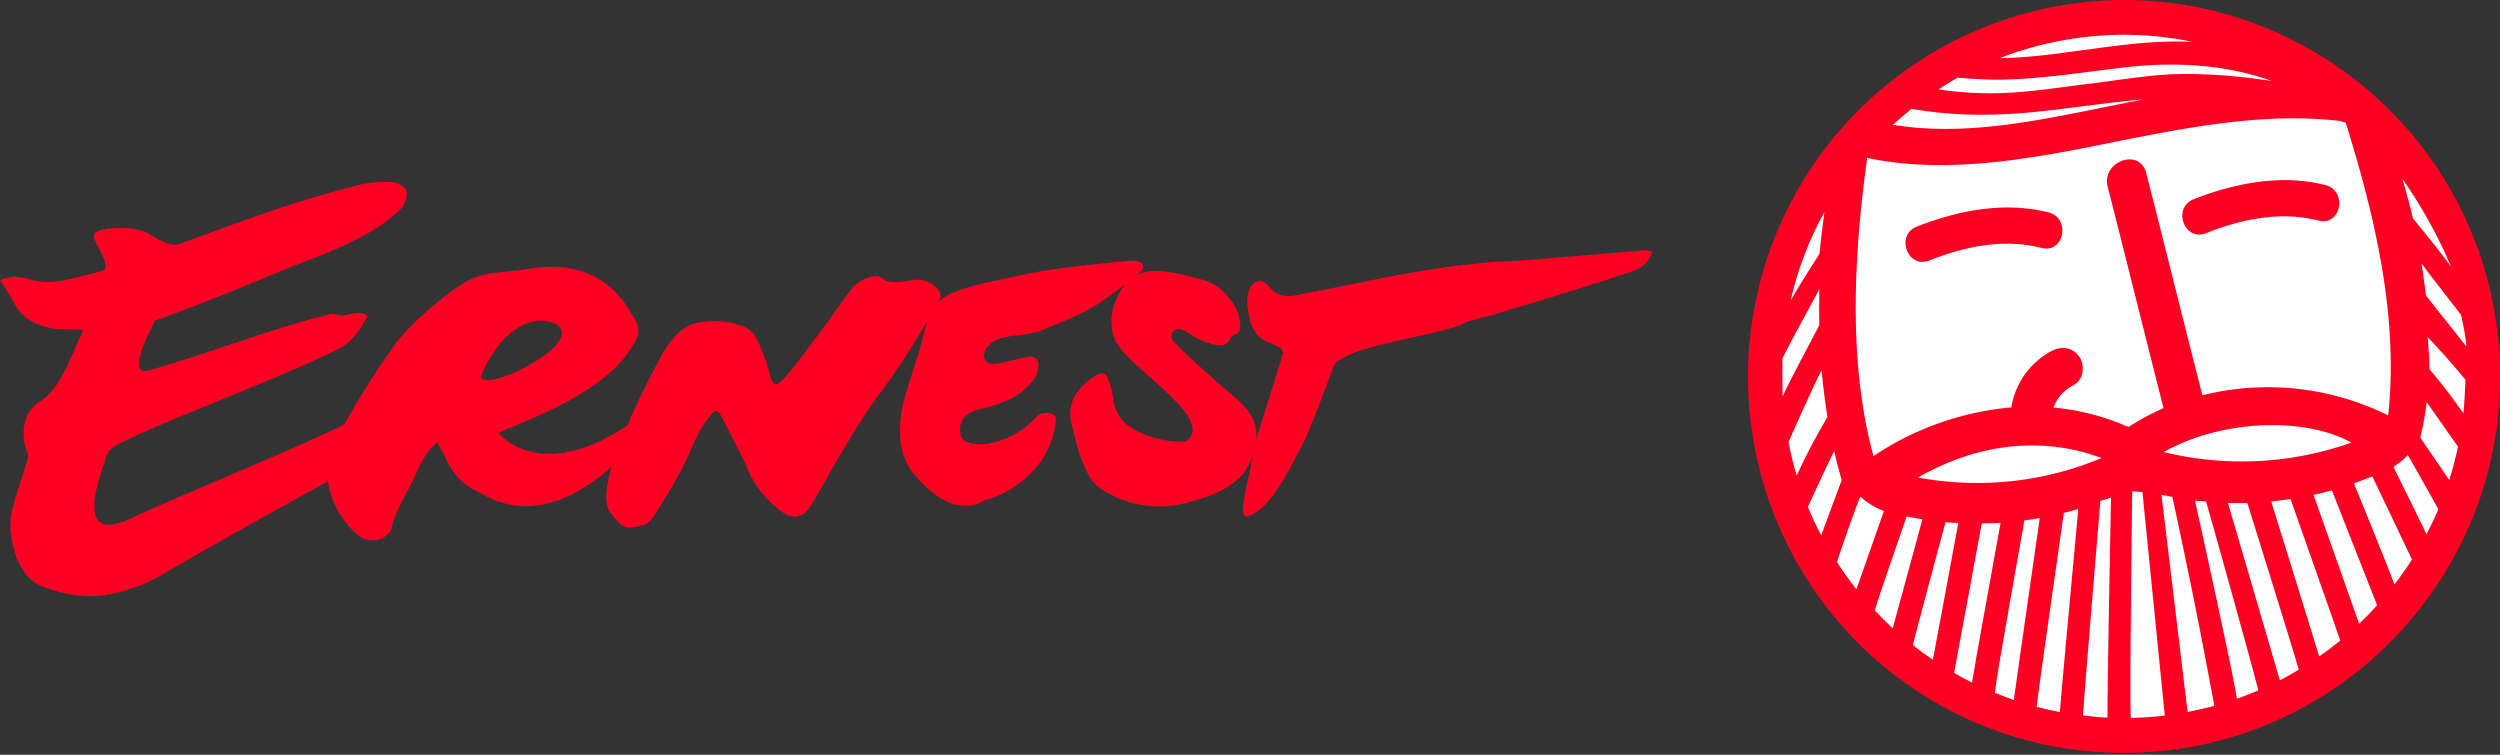<?xml version="1.0" encoding="utf-8"?>
<svg version="1.1" xmlns="http://www.w3.org/2000/svg" xmlns:xlink="http://www.w3.org/1999/xlink" width="159px" height="48px" viewBox="0 0 159 48"><rect x="0" y="0" width="159" height="48" fill="#333333" stroke="none"/><defs><path id="ks3wa" d="M158.93 22.06a23.8 23.8 0 0 1-5.67 17.43 23.8 23.8 0 0 1-18.23 8.39c-6 0-11.75-2.25-16.18-6.33A23.97 23.97 0 0 1 135.09 0c6 0 11.75 2.25 16.19 6.33a23.87 23.87 0 0 1 7.65 15.73z"/><path id="ks3wb" d="M151.89 26.42a17.21 17.21 0 0 0-11.82-1.28c-1.2-4.71-2.37-9.43-3.57-14.14-.42-1.63-2.86-.73-2.45.88 1.2 4.7 2.36 9.39 3.55 14.08-.76.33-1.5.72-2.23 1.2a15.08 15.08 0 0 0-4.77-1.24 2.6 2.6 0 0 1 1.31-1.44c.62-.34.7-1.27.33-1.8-.44-.63-1.19-.68-1.81-.33a4.95 4.95 0 0 0-2.51 3.56 18.7 18.7 0 0 0-8.77 3.1c-1.63-6.04-1.24-12.8-.4-18.97 4.65 1 9.76.18 14.37-.74 5.5-1.1 10.66-2.21 15.77-1.6 0 .04.28.08.3.11 1.86 5.97 3.37 12.33 2.7 18.61zm-4-14.65c-2.78-.71-5.74-.13-8.37.9-1.38.54-.6 2.7.78 2.16 2.28-.9 4.74-1.42 7.16-.8 1.44.36 1.86-1.9.43-2.26zm-17.6 1.74c-2.8-.71-5.75-.13-8.38.9-1.37.53-.6 2.7.78 2.16 2.28-.9 4.75-1.42 7.16-.8 1.44.36 1.86-1.9.44-2.26z"/><path id="ks3wc" d="M137.61 28.75c3.73-2.1 9.03-2.23 11.94-.6a20.9 20.9 0 0 1-11.94.6z"/><path id="ks3wd" d="M121.99 30.37c3.58-2.07 7.73-2.71 11.67-1.24a20.5 20.5 0 0 1-11.67 1.24z"/><path id="ks3we" d="M139.6 31.84c.32 1.42 2.47 11.2 2.67 12.6.44-.16.9-.33 1.36-.53-.24-1.04-2.91-10.59-3.32-12.01l-.28-.03c-.15 0-.3-.02-.43-.03z"/><path id="ks3wf" d="M137.47 31.47l1.66 13.81c.58-.11 1.15-.24 1.7-.39a407.71 407.71 0 0 0-2.67-13.29l-.7-.13z"/><path id="ks3wg" d="M135.61 31.24c-.02 1.17-.17 13.13-.09 14.42a22.08 22.08 0 0 0 2.16-.15l-1.42-14.21z"/><path id="ks3wh" d="M132.47 45.5c.53.07 1.06.12 1.57.14-.04-.98.21-13.48.22-14l-.36.12-.32.1c-.04.52-1.07 12.83-1.1 13.65z"/><path id="ks3wi" d="M129.53 44.95c.53.14 1.01.25 1.48.34.04-.85 1.13-12.37 1.17-12.92l-.92.25c-.08.56-1.67 11.65-1.73 12.33z"/><path id="ks3wj" d="M126.88 44.06c.43.18.83.33 1.2.46.1-.8 1.58-11.07 1.65-11.57-.32.06-.65.1-.98.15-.06.39-1.85 10.27-1.87 10.96z"/><path id="ks3wk" d="M124.28 42.8c.37.21.75.42 1.14.61.12-.84 1.75-9.77 1.82-10.16-.4.02-.79.04-1.2.04l-1.76 9.5z"/><path id="ks3wl" d="M121.66 41.03c.4.32.83.63 1.27.93.04-.23 1.44-7.66 1.62-8.7-.27 0-.54-.03-.82-.05-.12.48-2 7.44-2.07 7.82z"/><path id="ks3wm" d="M119.24 38.83c.41.43.76.77 1.1 1.1l.04.02c.05-.2 1.68-6.13 1.88-6.92l-1-.18c-.04.12-1.93 5.54-2.02 5.98z"/><path id="ks3wn" d="M116.03 13.49a21.52 21.52 0 0 0-2.15 5.64c.57-1.03 1.7-2.76 1.84-2.99.04-.44.13-1.23.22-1.92l.09-.73z"/><path id="ks3wo" d="M113.36 22.81c0 .52-.01 1.65.02 2.4.45-1.03 2.04-3.95 2.33-4.53-.02-.7-.01-1.51 0-2.29-.29.54-2.29 4.21-2.35 4.42z"/><path id="ks3wp" d="M116.83 35.75c.4.6.81 1.19 1.24 1.73v-.01l1.75-4.97c-.32-.1-1.09-.51-1.48-.9h-.04a88.7 88.7 0 0 0-1.47 4.15z"/><path id="ks3wq" d="M114.98 32.24c.26.62.54 1.23.85 1.8l1.3-3.5c-.18-.62-.34-1.23-.48-1.85-.42.81-1.63 3.48-1.67 3.55z"/><path id="ks3wr" d="M113.75 28.12c.14.73.31 1.45.52 2.13.6-1.32 1.28-2.6 1.95-3.72-.13-.88-.27-1.91-.37-2.99-.65 1.29-1.96 4.23-2.1 4.58z"/><path id="ks3ws" d="M154.52 23.49c.93 1.09 1.59 1.99 2.15 2.8.06-.59.12-1.6.13-2.14a50.65 50.65 0 0 0-2.4-2.71c.05.65.11 1.43.12 2.05z"/><path id="ks3wt" d="M154.29 18.79c.19.27 2.27 2.84 2.57 3.25-.02-.52-.2-1.4-.34-2.02-.16-.2-1.85-2.37-2.51-3.26.08.56.14.9.21 1.49l.07.54z"/><path id="ks3wu" d="M153.93 27.83c.1.15 1.58 2.3 1.84 2.7.22-.67.4-1.39.56-2.12l-1.99-2.83c-.1.78-.16 1.16-.41 2.25z"/><path id="ks3wv" d="M152.22 29.68c.14.31 1.84 3.7 2.1 4.3a21 21 0 0 0 .76-1.6c-.18-.32-1.58-2.82-1.95-3.45-.3.38-.74.65-.91.75z"/><path id="ks3ww" d="M153.47 13.89l.1.13c.71.87 1.64 2 2.33 2.97a30.24 30.24 0 0 0-3.1-5.6l.1.37c.2.7.42 1.5.57 2.13z"/><path id="ks3wx" d="M149.71 30.74c.12.31 2.22 5.4 2.57 6.44.4-.52.78-1.05 1.12-1.6l-2.52-5.28-1.17.44z"/><path id="ks3wy" d="M147.14 31.47l2.9 8.2c.38-.36.77-.76 1.15-1.18l-.02-.03-2.86-7.27c-.38.1-.77.2-1.17.28z"/><path id="ks3wz" d="M144.45 31.9c.38 1.21 2.73 8.78 3.05 9.85.45-.31.9-.65 1.34-1.01-.16-.5-3.03-8.61-3.16-9l-1.23.15z"/><path id="ks3wA" d="M141.7 32l3.3 11.27c.38-.2.77-.42 1.2-.68-.2-.78-3.27-10.6-3.27-10.6h-1.23z"/><path id="ks3wB" d="M123.29 5.69c3.22.47 5.58.16 7.85-.14l1.12-.15c.65-.07 1.29-.16 1.9-.24 1.6-.22 3.1-.43 4.47-.45 2.68-.03 4.74.28 5.84.44h.01c-1.33-.48-4.44-1.43-9.3-.87l-1.65.2c-2.26.3-5.08.65-7.01.58a42.3 42.3 0 0 1-2.02-.12c-.34.2-.8.48-1.21.75z"/><path id="ks3wC" d="M135.09 2.21a22.1 22.1 0 0 0-7.92 1.49c1.86-.03 3.56-.27 5.36-.52h.05c2.15-.3 4.37-.62 6.86-.52a21.6 21.6 0 0 0-4.36-.45z"/><path id="ks3wD" d="M120.39 7.94c4.36.72 8.83-.19 13.15-1.06l.22-.05 2.52-.5c-1.35.1-2.65.28-3.83.43-2.32.3-4.72.62-7.43.52-1.17-.04-2.3-.16-3.45-.36-.4.32-.78.65-1.18 1.02z"/><path id="ks3wE" d="M104.62 15.92l-7.24.6c-.94.08-1.88.1-2.82.18-2.56.23-5.1.66-7.61 1.18-1.45.3-2.91.58-4.36.87-.74.15-1.38.13-1.9-.55-.32-.43-.86-.45-1.14.04-.37.64-.2 1.28-.1 1.9.15.79.52 1.4 1.33 1.67.23.07.45.2.66.34.12.07.18.24.14.4l-1.6 5.11-.08.34v-.07c0-.67.08-1.49-1.55-2.82-.7-.57-3.66-3.21-3.79-3.5-.21-.47.24-.72.43-.7.3.03 1.11.6 1.2.64 2.31 1.04 1.84-.24 2.4-.3.5-.05.3-1.3-.18-1.98-.45-.66-.99-1.2-1.82-1.44-1.33-.37-3.3-.92-4.27-.34.16-.15.29-.28.35-.38.16-.24-.06-.61-.97-.51-1.26.14-4.6.4-6.83.92-1.4.32-3.45.63-4.7 1.31-.2.12-.38.26-.53.42l.15-.3c.16-.31-.44-1.18-1.52-1.16-.31 0-1.66.37-2.07-.03-.45-.43-1.3-.07-1.85.4-.23.18-1.27 1.72-1.7 2.3a151.5 151.5 0 0 1-2.45 3.24c-.18.23-.4.44-.64.66-.12.12-.3.1-.39-.04-.26-.38-.26-.82-.4-1.2-.22-.56-.4-1.13-.69-1.66a1.5 1.5 0 0 0-.75-.68 5.38 5.38 0 0 0-3.2-.2c-.4.12-.8.4-1.1.72-.38.38-.71.85-.97 1.33a72.72 72.72 0 0 0-1.76 3.5c-.05.08-.2.45-.38.91l-.32.22c-5.42 3.43-7.9.28-7.9.28 1.12-.6 6.72-2.36 8.51-5.53.8-1.03.25-1.59-.45-2.68a5 5 0 0 0-1-1.1c-1.58-1.32-3.46-1.43-5.35-1.1-1.66.29-2.65.05-4.1.99-1.3.84-3.29 2.55-4.2 3.8a53.96 53.96 0 0 0-3.23 5.1l-.51.23c-3.02 1.46-10.7 4.6-13 5.7-3.9 1.85-1.87-2.96-1.66-3.76.07-.24.16-.53.42-.7 1.63-1.11 10.11-4.16 14.41-6.3 1.2-.6 1.6-1.84 1.78-1.94.02-.02 0-.1 0-.2-.45-.3-.96-.06-1.42 0-.3.04-.64-.13-.94-.06-4 1-7.72 2.5-11.46 3.56-1.54.43-.02-2.35.35-3.16 1.61-.54 6.14-2.35 7.22-2.82 2.18-.94 4.19-1.53 6.26-2.7.81-.45 1.53-.97 2.16-1.59.3-.3.45-.77.34-1.22-.34-.43-.78-.51-1.23-.49-.59.02-1.2.04-1.76.19a74.5 74.5 0 0 0-4.7 1.36c-2.26.75-4.5 1.58-6.73 2.4-.53.19-1.3-.26-1.85-.6-.86-.52-2.03-.45-2.96-.33-.16.02-.57.16-.63.32-.05.14.06.35.14.51.27.6.94 1.62.4 1.8-.57.18-1.15.3-1.72.45-.92.22-1.82.4-2.77.13-.42-.12-.9-.25-1.33-.17-.24.04-.49.06-.69.22.4.5.8 1.3 1.1 1.75.23.34.5.6.86.8a4.1 4.1 0 0 0 2.13.54c.34 0 .68.02 1.23.05-.74 1.4-1.38 3.69-2.77 4.54-.94.58-1.16 1.6-1 2.63.08.58.35.63.18 1.17-.37 1.2-.68 1.96-.97 3.18-.19.8-.09 1.61.12 2.4.28 1.06.86 2.04 1.85 2.4 1.49.56 3.07.82 4.66.4 1.14-.3 2.23-.69 3.26-1.36 4.2-2.43 8.15-4.61 10.2-5.73a5.62 5.62 0 0 0 1.93 3.42c.67.62 1.95.3 2.13-.5.3-1.25 1.05-2.27 1.55-3.41.3-.71.67-1.42 1.34-2 .24.45.47.83.65 1.23.43.9 1.11 1.55 2 1.93 3.64 2.28 6.98-.33 8.44-1.59-.34 1.19-.49 2.31-.09 2.87.81 1.13 1.06 1.08 2.05.84.42-.1.64-.43.86-.78.89-1.4 1.74-2.8 2.37-4.35.3-.73.7-1.39 1.27-2.04.12-.14.33-.12.42.05.4.75 1.36 2.6 1.69 3.32a6.3 6.3 0 0 0 2.38 3.01c.5.34 1.05.33 1.49-.14.57-.63 2.6-4.79 4.74-7.61.94-1.24 2.11-3.1 2.9-4.45-.18.52-.25 1.01-.32 1.24-.14.54-.46 1.53-.96 3.1-.57 1.76-.79 3.98.5 5.47 1.27 1.46 2.84 2.55 4.5 1.56 1.75-.44 4.26-2.2 4.46-5.12.08-.51-.95-.48-1.15-.25a5.52 5.52 0 0 1-3.17 1.8c-.42.09-.89.02-1.31-.08-.18-.04-.42-.33-.43-.53-.27-1.5 1.43-1.6 1.85-1.74 1.23-.4 1.83-.63 2.68-1.57.3-.34.4-.67.42-1.08a.5.5 0 0 0-.58-.53c-.39.06-.77.17-1.16.24-.48.1-1.24.37-1.54.1-.3-.28-.2-.82.25-1.18.84-.67 2.16-.41 3.12-.8 1.51-.62 3.05-1.16 4.36-2.19l1.12-.8c-.14.14-.23.27-.28.34-.27.47-.98 1.66-.46 3.1.64 1.8 6.61 5.11 4.55 6.58a6.2 6.2 0 0 1-3.52-.9 2.53 2.53 0 0 1-1.12-1.89c-.03-.49-.2-.91-.39-1.37-.05-.13-.17-.2-.29-.18-.46.11-.8.37-1.11.67-.76.7-1.1 1.53-.84 2.57.17.63.3 1.28.51 1.89.33.9.66 1.83 1.54 2.33a6.66 6.66 0 0 0 4.96.85c1.46-.35 2.76-.75 3.82-1.81.1-.11.47-.61.7-1.24l-.1.46c-.1.89-.93 3.46-.27 3.4 1.67-.5 3.04-3.76 3.42-4.37.38-.61 1.74-4.2 2.04-5.1.46-1.42 6.88-2.02 8.39-2.86.24-.14.54-.16.82-.24.95-.25 8.56-2.54 10.02-3.11.53-.21.88-.59 1.1-1.17-.21-.05-.35-.1-.48-.1zM30.58 23.9c2.08-4.7 5.2-3.61 5.16-2.75.09 1.38-5.1 3.86-5.16 2.75z"/></defs><g><g><use fill="#ff0023" xlink:href="#ks3wa"/></g><g><use fill="#fff" xlink:href="#ks3wb"/></g><g><use fill="#fff" xlink:href="#ks3wc"/></g><g><use fill="#fff" xlink:href="#ks3wd"/></g><g><use fill="#fff" xlink:href="#ks3we"/></g><g><use fill="#fff" xlink:href="#ks3wf"/></g><g><use fill="#fff" xlink:href="#ks3wg"/></g><g><use fill="#fff" xlink:href="#ks3wh"/></g><g><use fill="#fff" xlink:href="#ks3wi"/></g><g><use fill="#fff" xlink:href="#ks3wj"/></g><g><use fill="#fff" xlink:href="#ks3wk"/></g><g><use fill="#fff" xlink:href="#ks3wl"/></g><g><use fill="#fff" xlink:href="#ks3wm"/></g><g><use fill="#fff" xlink:href="#ks3wn"/></g><g><use fill="#fff" xlink:href="#ks3wo"/></g><g><use fill="#fff" xlink:href="#ks3wp"/></g><g><use fill="#fff" xlink:href="#ks3wq"/></g><g><use fill="#fff" xlink:href="#ks3wr"/></g><g><use fill="#fff" xlink:href="#ks3ws"/></g><g><use fill="#fff" xlink:href="#ks3wt"/></g><g><use fill="#fff" xlink:href="#ks3wu"/></g><g><use fill="#fff" xlink:href="#ks3wv"/></g><g><use fill="#fff" xlink:href="#ks3ww"/></g><g><use fill="#fff" xlink:href="#ks3wx"/></g><g><use fill="#fff" xlink:href="#ks3wy"/></g><g><use fill="#fff" xlink:href="#ks3wz"/></g><g><use fill="#fff" xlink:href="#ks3wA"/></g><g><use fill="#fff" xlink:href="#ks3wB"/></g><g><use fill="#fff" xlink:href="#ks3wC"/></g><g><use fill="#fff" xlink:href="#ks3wD"/></g><g><use fill="#ff0023" xlink:href="#ks3wE"/></g></g></svg>